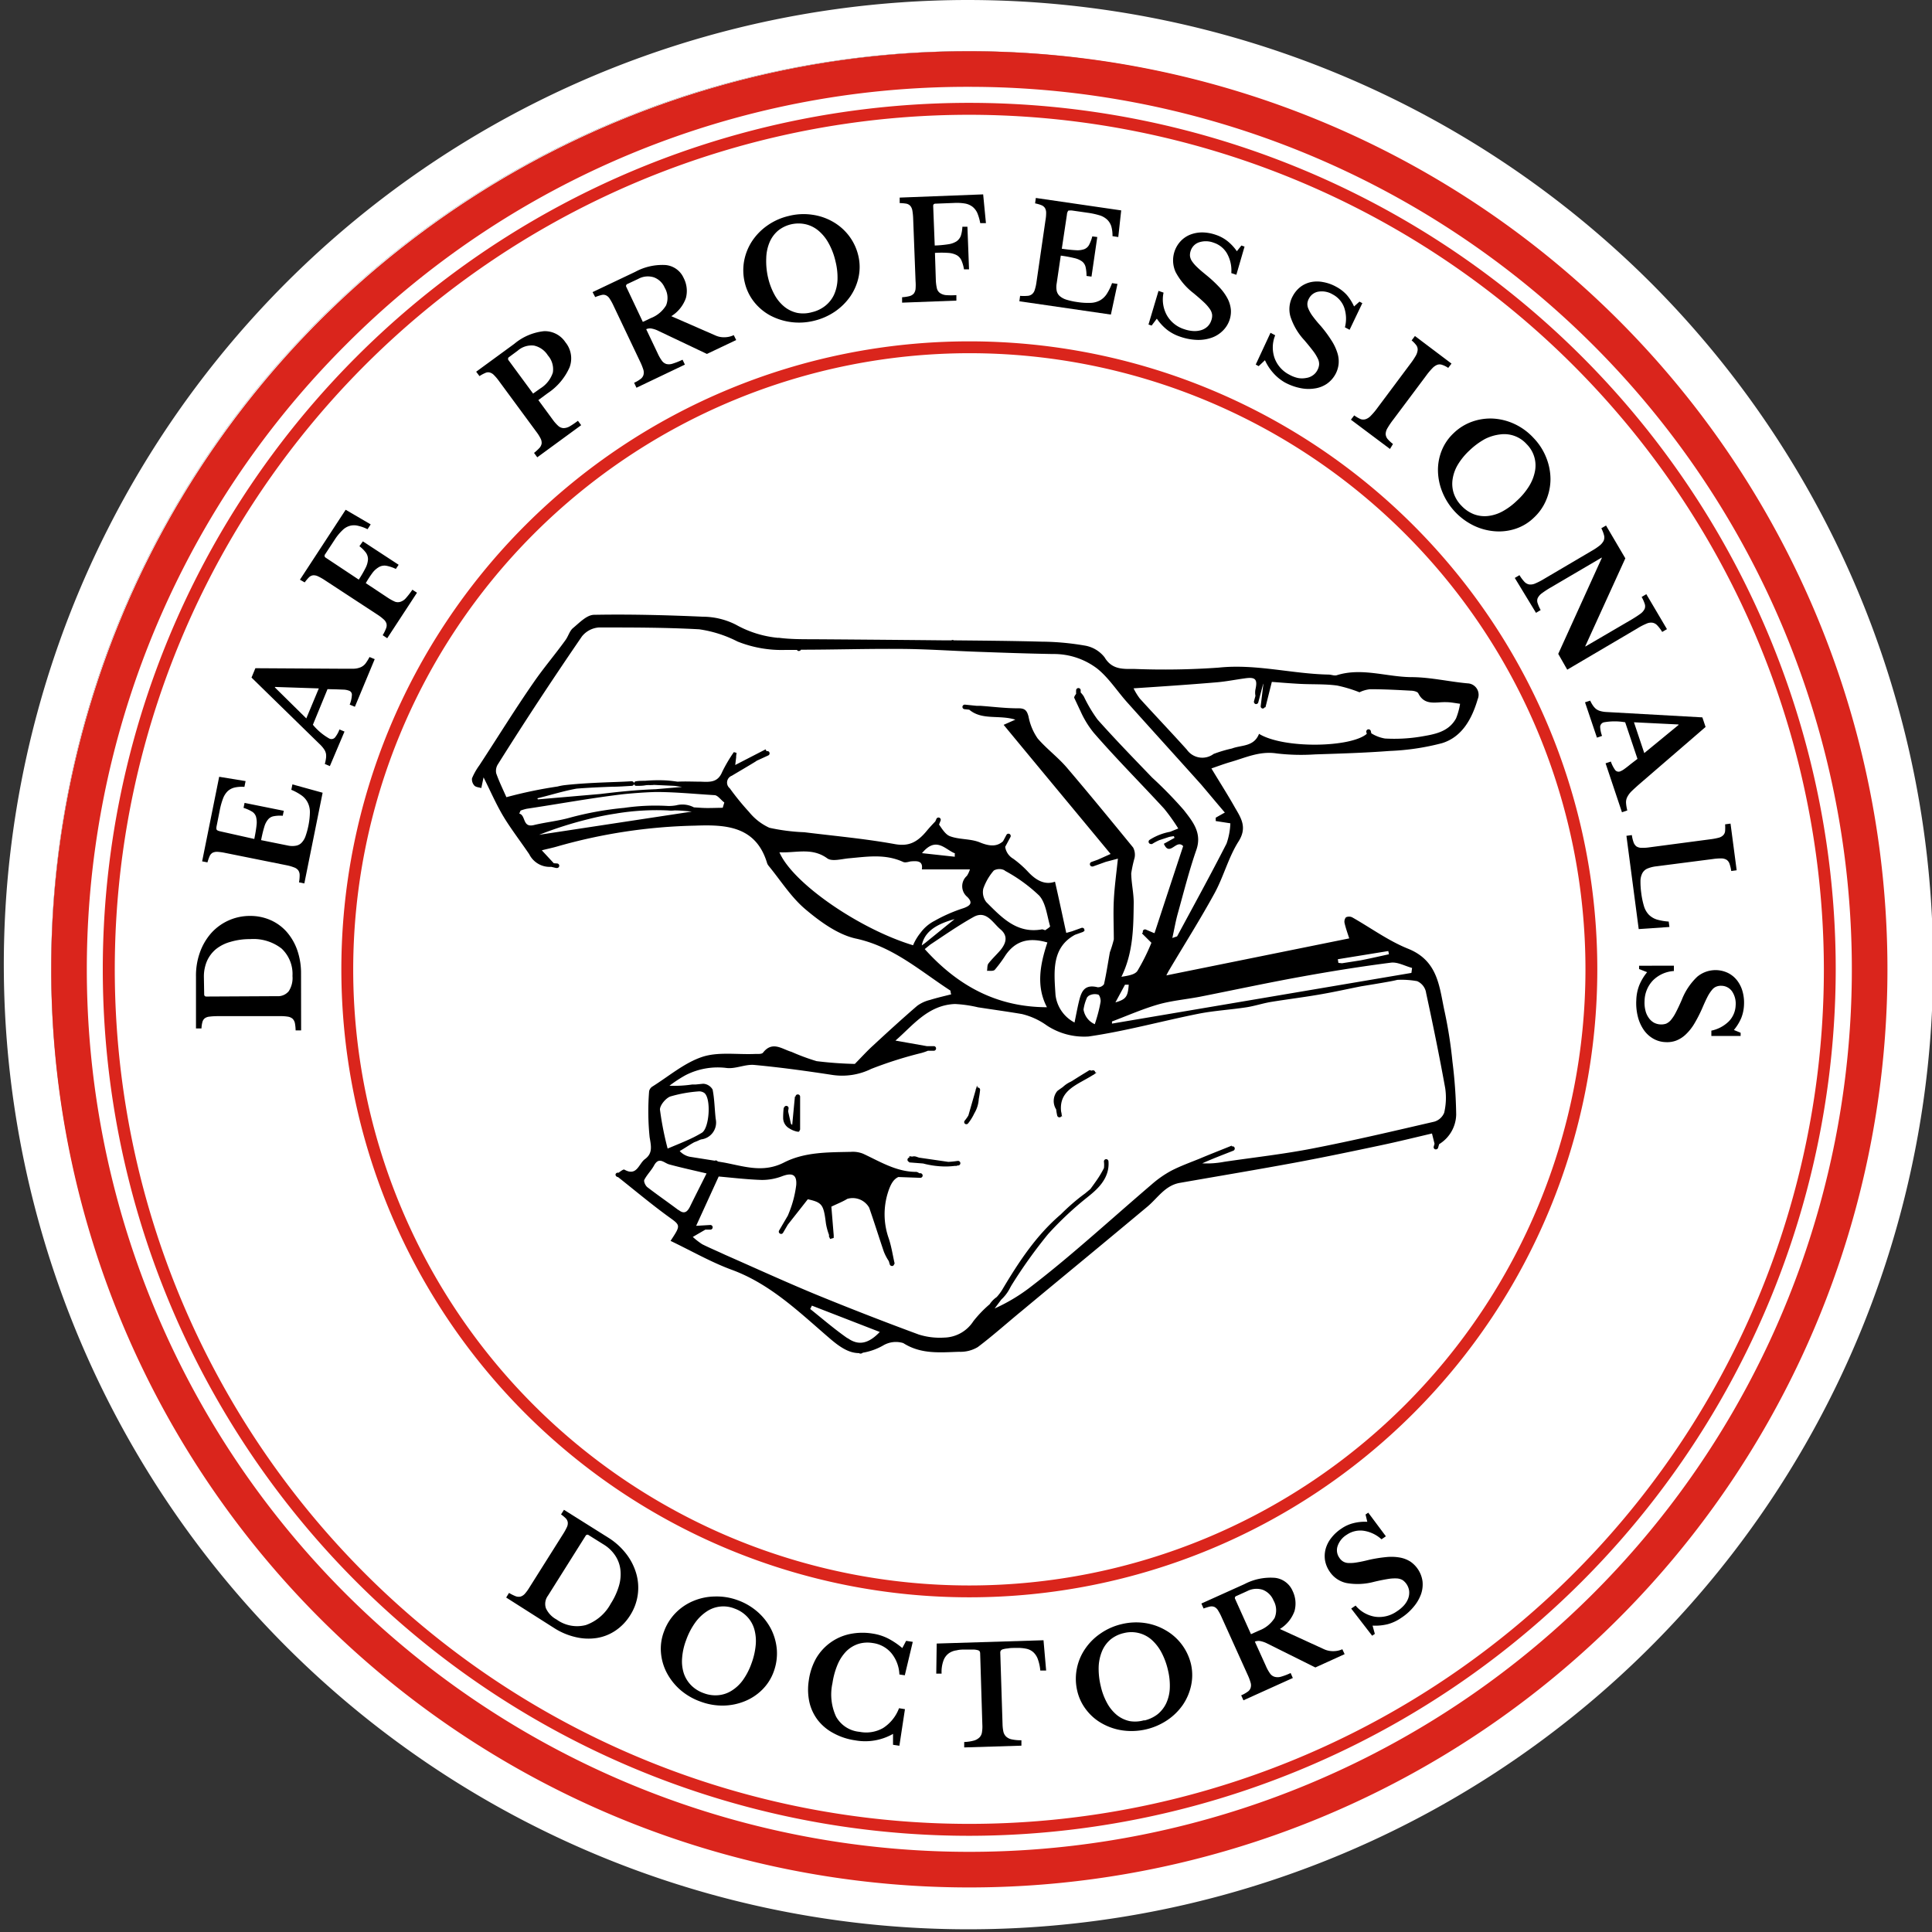 <svg xmlns="http://www.w3.org/2000/svg" width="3.67in" height="3.67in" viewBox="0 0 264.09 264.09"><rect x="0" y="0" width="264.09" height="264.09" fill="#333333" stroke="none"/><defs><style>.cls-1{fill:#fff;}.cls-2{fill:#da251c;}</style></defs><g id="Layer_1_copy" data-name="Layer 1 copy"><circle class="cls-1" cx="132.23" cy="132.23" r="125.23"/><path class="cls-1" d="M132.23,7A125.23,125.23,0,1,1,7,132.23H7A125.23,125.23,0,0,1,132.23,7m0-7a131.86,131.86,0,1,0,93.5,38.73A132.23,132.23,0,0,0,132.23,0Z" transform="translate(0 0)"/></g><g id="Layer_2" data-name="Layer 2"><path class="cls-2" d="M132.5,11.87A120.63,120.63,0,0,1,217.8,217.8,120.63,120.63,0,0,1,47.2,47.2a119.85,119.85,0,0,1,85.3-35.33m0-4.87A125.5,125.5,0,1,0,258,132.5,125.5,125.5,0,0,0,132.5,7Z" transform="translate(0 0)"/><path class="cls-2" d="M132.5,250.94A118.44,118.44,0,1,1,250.93,132.5,118.57,118.57,0,0,1,132.5,250.94Zm0-235.25A116.81,116.81,0,1,0,249.31,132.5,116.94,116.94,0,0,0,132.5,15.69Z" transform="translate(0 0)"/><path class="cls-2" d="M132.5,48.28A84.22,84.22,0,1,1,48.28,132.5,84.31,84.31,0,0,1,132.5,48.28m0-1.62a85.84,85.84,0,1,0,85.84,85.84A85.84,85.84,0,0,0,132.5,46.66Z" transform="translate(0 0)"/><path d="M69.19,218.37l.39-.63a6.21,6.21,0,0,0,.9.45,1.16,1.16,0,0,0,.68.05,1.32,1.32,0,0,0,.58-.38,5.83,5.83,0,0,0,.63-.87l4.6-7.3a7.79,7.79,0,0,0,.51-.92,1.23,1.23,0,0,0,.13-.67,1,1,0,0,0-.26-.54,4.64,4.64,0,0,0-.66-.55l.4-.63,6,3.77a9.36,9.36,0,0,1,2.5,2.24,8.05,8.05,0,0,1,1.38,2.7,7,7,0,0,1-.85,5.74,6.92,6.92,0,0,1-2,2.07,6.35,6.35,0,0,1-2.53,1,7.51,7.51,0,0,1-2.86-.11,9.29,9.29,0,0,1-3-1.26Zm11.29-8.52a.28.28,0,0,0-.44.1l-5.14,8.17a1.88,1.88,0,0,0-.28,1.71,3.32,3.32,0,0,0,1.47,1.55,4.75,4.75,0,0,0,4,.75,6.21,6.21,0,0,0,3.4-2.93,9.38,9.38,0,0,0,1.12-2.44,5.6,5.6,0,0,0,.19-2.23,4.4,4.4,0,0,0-.72-1.92,5.06,5.06,0,0,0-1.6-1.51Z" transform="translate(0 0)"/><path d="M100.85,218.74a8.43,8.43,0,0,1,2.74,1.62,8,8,0,0,1,1.83,2.36,7.59,7.59,0,0,1,.77,2.81,7.19,7.19,0,0,1-.44,3,6.65,6.65,0,0,1-1.57,2.45,7.19,7.19,0,0,1-2.39,1.57,8.11,8.11,0,0,1-2.9.59,8.55,8.55,0,0,1-3.12-.54A8.65,8.65,0,0,1,93,231a8.17,8.17,0,0,1-1.85-2.33,7.16,7.16,0,0,1-.8-2.75,6.59,6.59,0,0,1,.4-2.87,7.06,7.06,0,0,1,1.59-2.56,7.32,7.32,0,0,1,2.41-1.64,7.82,7.82,0,0,1,2.92-.62A8.28,8.28,0,0,1,100.85,218.74Zm-4.66,12.7a4.44,4.44,0,0,0,2,.28,4.1,4.1,0,0,0,1.81-.61,5.47,5.47,0,0,0,1.54-1.44,9.15,9.15,0,0,0,1.16-2.23,9.78,9.78,0,0,0,.6-2.57,6,6,0,0,0-.2-2.2,4.13,4.13,0,0,0-1-1.71,4.39,4.39,0,0,0-1.69-1.08,4.09,4.09,0,0,0-3.83.41A6.06,6.06,0,0,0,95,221.84a9.59,9.59,0,0,0-1.21,2.35,8.65,8.65,0,0,0-.55,2.45,5.4,5.4,0,0,0,.23,2.09,4.29,4.29,0,0,0,1,1.63A4.51,4.51,0,0,0,96.19,231.44Z" transform="translate(0 0)"/><path d="M123.86,224.29l.91.14L123.68,229l-.74-.11a4.89,4.89,0,0,0-1.09-2.91,4,4,0,0,0-2.55-1.39,4.28,4.28,0,0,0-2,.13,4.2,4.2,0,0,0-1.62,1,5.92,5.92,0,0,0-1.19,1.82,10.55,10.55,0,0,0-.7,2.54,7.2,7.2,0,0,0,.5,4.58,4.09,4.09,0,0,0,3.22,2.07,4.66,4.66,0,0,0,3.2-.52,5.52,5.52,0,0,0,2.18-2.71l.81.13-.76,5-.87-.13,0-1.49a7.69,7.69,0,0,1-5.18.88,8.73,8.73,0,0,1-3-1,6.62,6.62,0,0,1-2.1-1.76,6.37,6.37,0,0,1-1.15-2.45,8.1,8.1,0,0,1-.08-3,8.49,8.49,0,0,1,1-3,7,7,0,0,1,4.56-3.31,8.59,8.59,0,0,1,3.17-.07,7,7,0,0,1,2.05.64,10.28,10.28,0,0,1,2,1.34Z" transform="translate(0 0)"/><path d="M143,228.35l-.8,0a6,6,0,0,0-.32-1.51,2.38,2.38,0,0,0-.64-1,2.07,2.07,0,0,0-1-.48,5.72,5.72,0,0,0-1.3-.1c-.49,0-.88,0-1.17.07a3,3,0,0,0-.67.11.54.54,0,0,0-.3.19.49.49,0,0,0-.07.28l.31,9.77a5.58,5.58,0,0,0,.11,1,1.36,1.36,0,0,0,.37.69,1.59,1.59,0,0,0,.78.39,5.88,5.88,0,0,0,1.32.12l0,.74-7.82.24,0-.74a5.86,5.86,0,0,0,1.34-.2,1.8,1.8,0,0,0,.76-.44,1.27,1.27,0,0,0,.33-.71,4.66,4.66,0,0,0,.05-1l-.3-9.77a.61.61,0,0,0-.07-.28.49.49,0,0,0-.28-.16,2.53,2.53,0,0,0-.59-.08c-.25,0-.59,0-1,0s-.87,0-1.28.11a2.35,2.35,0,0,0-1.07.41,2.11,2.11,0,0,0-.73,1,4.52,4.52,0,0,0-.25,1.77l-.73,0,.06-4.11,14.6-.45Z" transform="translate(0 0)"/><path d="M153.35,222a8.42,8.42,0,0,1,3.19-.14,7.87,7.87,0,0,1,2.82,1,7.26,7.26,0,0,1,3.45,4.66,6.76,6.76,0,0,1,0,2.9,7.52,7.52,0,0,1-1.13,2.63,8.08,8.08,0,0,1-2.12,2.08,8.78,8.78,0,0,1-6.07,1.41,8,8,0,0,1-2.82-.94,6.93,6.93,0,0,1-2.17-1.86,6.63,6.63,0,0,1-1.25-2.62,7.12,7.12,0,0,1-.06-3,7.24,7.24,0,0,1,1.11-2.69,7.84,7.84,0,0,1,2.1-2.12A8.45,8.45,0,0,1,153.35,222Zm3.06,13.18a4.71,4.71,0,0,0,1.82-.85,4.33,4.33,0,0,0,1.18-1.5,5.47,5.47,0,0,0,.49-2,8.89,8.89,0,0,0-.24-2.5,9.86,9.86,0,0,0-.91-2.48,6.26,6.26,0,0,0-1.37-1.74,4.19,4.19,0,0,0-3.75-.88,4.41,4.41,0,0,0-1.82.87,4.22,4.22,0,0,0-1.16,1.58,6.22,6.22,0,0,0-.47,2.15,10,10,0,0,0,.28,2.63,8.78,8.78,0,0,0,.88,2.35,5.5,5.5,0,0,0,1.34,1.63,4.21,4.21,0,0,0,1.72.82A4.42,4.42,0,0,0,156.41,235.14Z" transform="translate(0 0)"/><path d="M176.7,217.49a3.91,3.91,0,0,1,.25,2.73,4.73,4.73,0,0,1-2,2.45l6,2.75a2.92,2.92,0,0,0,1.29.28,3,3,0,0,0,1.25-.26l.31.67-4,1.82-6.55-3.26a3.6,3.6,0,0,0-1.05-.36,1.4,1.4,0,0,0-.67.09l1.51,3.33a5.39,5.39,0,0,0,.55,1,1.17,1.17,0,0,0,.62.47,1.55,1.55,0,0,0,.87,0,8.61,8.61,0,0,0,1.34-.51l.3.68-6.75,3.05-.31-.68a4.53,4.53,0,0,0,.88-.49,1,1,0,0,0,.41-.53,1.22,1.22,0,0,0,0-.71,6.83,6.83,0,0,0-.37-1L167,221.09a7.12,7.12,0,0,0-.49-.94,1.22,1.22,0,0,0-.48-.48,1,1,0,0,0-.61-.07,7.4,7.4,0,0,0-.9.27l-.3-.68,5.88-2.65a7.7,7.7,0,0,1,4.2-.86A3,3,0,0,1,176.7,217.49Zm-5.7,5.89,1.11-.5a4.24,4.24,0,0,0,2.11-1.7,2.7,2.7,0,0,0-.14-2.41,2.64,2.64,0,0,0-1.45-1.45,2.76,2.76,0,0,0-2.14.17l-1.48.67a.28.28,0,0,0-.17.42Z" transform="translate(0 0)"/><path d="M184.7,219.88l.6-.41A4.37,4.37,0,0,0,188,221a4.19,4.19,0,0,0,2.94-.74,4.7,4.7,0,0,0,1-.85,3,3,0,0,0,.56-.94,2.31,2.31,0,0,0,.12-1,2.17,2.17,0,0,0-.89-1.48,1.8,1.8,0,0,0-.79-.23,5.74,5.74,0,0,0-1.24.08c-.49.08-1.12.2-1.87.38a8.7,8.7,0,0,1-3.77.17,3.67,3.67,0,0,1-2.32-1.59,3.89,3.89,0,0,1-.62-1.52,3.78,3.78,0,0,1,.09-1.57,4.26,4.26,0,0,1,.76-1.48,5.73,5.73,0,0,1,1.39-1.28,5,5,0,0,1,1.66-.75,6.3,6.3,0,0,1,1.88-.18l-.24-1,.37-.25,2.41,3.23-.6.41a4.64,4.64,0,0,0-2.47-1.17,3.28,3.28,0,0,0-2.28.55,2.93,2.93,0,0,0-1.24,1.52,1.77,1.77,0,0,0,.22,1.61,1.63,1.63,0,0,0,.5.51,1.49,1.49,0,0,0,.72.22,5.23,5.23,0,0,0,1.13-.07c.45-.07,1-.18,1.67-.35a19,19,0,0,1,2.42-.39,6.65,6.65,0,0,1,1.87.07,4,4,0,0,1,1.41.55,3.9,3.9,0,0,1,1.66,2.71,4.06,4.06,0,0,1-.21,1.75,5.58,5.58,0,0,1-1,1.71,7.34,7.34,0,0,1-1.69,1.51,6,6,0,0,1-1.84.87,7.17,7.17,0,0,1-2.09.2l.31,1.13-.37.25Z" transform="translate(0 0)"/><path d="M41.16,140.85h-.75a6,6,0,0,0-.1-1,1.2,1.2,0,0,0-.32-.6,1.3,1.3,0,0,0-.64-.28,6.13,6.13,0,0,0-1.07-.07l-8.62,0a9,9,0,0,0-1.06.07,1.24,1.24,0,0,0-.63.24,1,1,0,0,0-.31.52,4.21,4.21,0,0,0-.12.85h-.75l0-7.09a9.35,9.35,0,0,1,.54-3.31,8.11,8.11,0,0,1,1.53-2.62,7.1,7.1,0,0,1,5.31-2.36,6.85,6.85,0,0,1,2.81.57,6.37,6.37,0,0,1,2.2,1.6,7.62,7.62,0,0,1,1.44,2.47,9.55,9.55,0,0,1,.53,3.18ZM27.91,135.9c0,.22.1.32.31.32l9.65-.05a1.91,1.91,0,0,0,1.6-.68,3.31,3.31,0,0,0,.51-2.08,4.76,4.76,0,0,0-1.49-3.75,6.26,6.26,0,0,0-4.3-1.29,9.16,9.16,0,0,0-2.67.37,5.49,5.49,0,0,0-2,1,4.49,4.49,0,0,0-1.23,1.63,5.4,5.4,0,0,0-.42,2.16Z" transform="translate(0 0)"/><path d="M34.76,114.68c.16-.78.26-1.41.31-1.89a3,3,0,0,0-.08-1.17,1.27,1.27,0,0,0-.56-.69,5.24,5.24,0,0,0-1.14-.5l.14-.68,5.36,1.08-.14.68a4.62,4.62,0,0,0-1.23.06,1.29,1.29,0,0,0-.78.45,2.68,2.68,0,0,0-.51,1c-.14.45-.28,1-.44,1.82l3.77.76a2.76,2.76,0,0,0,1,0,1.37,1.37,0,0,0,.75-.39,2.43,2.43,0,0,0,.55-.9,10.51,10.51,0,0,0,.4-1.46,10,10,0,0,0,.2-1.79,2.9,2.9,0,0,0-.27-1.3,2.68,2.68,0,0,0-.82-1,7.08,7.08,0,0,0-1.45-.8l.15-.74,4.13,1.14-2.5,12.4-.73-.15a5,5,0,0,0,.09-1,1.13,1.13,0,0,0-.19-.64,1.19,1.19,0,0,0-.57-.4,5.78,5.78,0,0,0-1-.29l-8.45-1.7a7.35,7.35,0,0,0-1-.14,1.41,1.41,0,0,0-.68.12,1,1,0,0,0-.41.46,5.93,5.93,0,0,0-.3.86l-.73-.14,2.33-11.56,3.61.59-.16.79a4.57,4.57,0,0,0-1.34.09,2.17,2.17,0,0,0-.94.49,2.79,2.79,0,0,0-.64,1,9.75,9.75,0,0,0-.45,1.61l-.41,2.07c-.07.32-.07.52,0,.61s.24.16.53.22Z" transform="translate(0 0)"/><path d="M44.77,94.2l-2,4.87a8,8,0,0,0,2.2,1.86.65.65,0,0,0,.81-.11,3.85,3.85,0,0,0,.62-1.11l.69.29-2,4.72-.69-.29a5.31,5.31,0,0,0,.16-.77,2.2,2.2,0,0,0,0-.63,1.7,1.7,0,0,0-.24-.58,4.28,4.28,0,0,0-.47-.58l-9.47-9.25.53-1.28,11.77.07c.69,0,1.23,0,1.64,0a2.7,2.7,0,0,0,1-.21,1.74,1.74,0,0,0,.64-.5,6.78,6.78,0,0,0,.55-.89l.71.29-2.71,6.51-.71-.29A4.07,4.07,0,0,0,48.1,95a.57.57,0,0,0-.4-.59,2.35,2.35,0,0,0-.67-.14L46,94.23Zm-2.9,4,1.71-4.1-6-.2,0,.07Z" transform="translate(0 0)"/><path d="M53,81.7a6.65,6.65,0,0,0,1,.55,1.15,1.15,0,0,0,.77,0,1.68,1.68,0,0,0,.73-.51,10.93,10.93,0,0,0,.87-1.13l.63.41-4.07,6.22-.62-.41a5.38,5.38,0,0,0,.45-.91,1.07,1.07,0,0,0,.07-.67,1.24,1.24,0,0,0-.38-.58,6.57,6.57,0,0,0-.85-.65l-7.21-4.72a6.79,6.79,0,0,0-.92-.52,1.35,1.35,0,0,0-.67-.14,1,1,0,0,0-.56.27,6.07,6.07,0,0,0-.59.7L41,79.24l6.25-9.56,3.42,2-.43.66a5.51,5.51,0,0,0-1.31-.47,2.18,2.18,0,0,0-1.08,0,2.28,2.28,0,0,0-1,.57,7,7,0,0,0-1,1.18l-1.41,2.15a.3.3,0,0,0,.08.46l4.52,3a15.59,15.59,0,0,0,.93-1.6,2.94,2.94,0,0,0,.33-1.16,1.56,1.56,0,0,0-.28-.92,4.63,4.63,0,0,0-.89-.89L49.6,74l4.89,3.2-.38.57a5.26,5.26,0,0,0-1.23-.42,1.53,1.53,0,0,0-1,.12,3,3,0,0,0-.91.76A14.38,14.38,0,0,0,50,79.71Z" transform="translate(0 0)"/><path d="M77.3,46.8a3.47,3.47,0,0,1,.56,3.4,8.21,8.21,0,0,1-3,3.55l-1.27.94,1.94,2.64a5.46,5.46,0,0,0,.76.87,1.18,1.18,0,0,0,.72.32,1.76,1.76,0,0,0,.85-.23A11.93,11.93,0,0,0,79,57.52l.44.6-6,4.39-.44-.6a6.77,6.77,0,0,0,.75-.69,1.18,1.18,0,0,0,.29-.61,1.3,1.3,0,0,0-.15-.68,5.78,5.78,0,0,0-.57-.9l-5.11-6.94a6.48,6.48,0,0,0-.68-.81,1.27,1.27,0,0,0-.58-.36.88.88,0,0,0-.61.06,5,5,0,0,0-.8.43l-.45-.6L70.3,47a7.55,7.55,0,0,1,4.06-1.73A3.38,3.38,0,0,1,77.3,46.8Zm-4.43,7,1-.71a4,4,0,0,0,1.7-2.16,2.86,2.86,0,0,0-.68-2.35A3,3,0,0,0,73,47.24a2.88,2.88,0,0,0-2.24.7l-1.15.85a.3.3,0,0,0-.09.46Z" transform="translate(0 0)"/><path d="M93.45,38a3.82,3.82,0,0,1,.31,2.73,4.77,4.77,0,0,1-2,2.49l6,2.62a2.81,2.81,0,0,0,1.3.26,3,3,0,0,0,1.24-.29l.33.67-4,1.9-6.61-3.14A3.41,3.41,0,0,0,89,44.9a1.29,1.29,0,0,0-.67.1l1.57,3.3a5.8,5.8,0,0,0,.57,1,1.2,1.2,0,0,0,.63.46,1.57,1.57,0,0,0,.87-.06,9.77,9.77,0,0,0,1.33-.53l.32.67L87,53l-.32-.68a4.25,4.25,0,0,0,.86-.5,1.09,1.09,0,0,0,.41-.54,1.37,1.37,0,0,0,0-.72,8.27,8.27,0,0,0-.39-1l-3.7-7.78a7.18,7.18,0,0,0-.51-.93,1.21,1.21,0,0,0-.49-.47.89.89,0,0,0-.61-.06,6,6,0,0,0-.89.29L81,39.93l5.83-2.77A7.75,7.75,0,0,1,91,36.23,3,3,0,0,1,93.45,38Zm-5.58,6,1.1-.52a4.19,4.19,0,0,0,2.08-1.74,2.73,2.73,0,0,0-.19-2.41,2.57,2.57,0,0,0-1.48-1.42,2.72,2.72,0,0,0-2.13.21l-1.47.69a.29.29,0,0,0-.16.43Z" transform="translate(0 0)"/><path d="M107.82,29.52a8.24,8.24,0,0,1,3.19-.17,7.84,7.84,0,0,1,2.82.95,7.32,7.32,0,0,1,2.2,1.91,7.21,7.21,0,0,1,1.29,2.72,6.65,6.65,0,0,1,.05,2.91,7.38,7.38,0,0,1-1.11,2.63,8.22,8.22,0,0,1-2.1,2.1,8.64,8.64,0,0,1-2.9,1.28,8.46,8.46,0,0,1-6-.74,7.21,7.21,0,0,1-2.19-1.85,6.75,6.75,0,0,1-1.26-2.61,7.14,7.14,0,0,1-.09-3,7.42,7.42,0,0,1,1.09-2.7,8,8,0,0,1,2.09-2.13A8.35,8.35,0,0,1,107.82,29.52ZM111,42.67a4.56,4.56,0,0,0,1.81-.87A4.21,4.21,0,0,0,114,40.3a5.52,5.52,0,0,0,.48-2.06,9,9,0,0,0-.27-2.5,9.34,9.34,0,0,0-.93-2.47,6,6,0,0,0-1.38-1.72,4.22,4.22,0,0,0-1.75-.89,4.51,4.51,0,0,0-2,0,4.44,4.44,0,0,0-1.82.89,4.26,4.26,0,0,0-1.14,1.58,6,6,0,0,0-.45,2.16A10,10,0,0,0,105,38a9.2,9.2,0,0,0,.9,2.34,5.48,5.48,0,0,0,1.36,1.62,4.26,4.26,0,0,0,1.72.81A4.43,4.43,0,0,0,111,42.67Z" transform="translate(0 0)"/><path d="M127.92,38.24a6.09,6.09,0,0,0,.14,1.15,1.1,1.1,0,0,0,.41.65,1.76,1.76,0,0,0,.83.3,9.84,9.84,0,0,0,1.43,0l0,.75-7.42.28,0-.74a5.46,5.46,0,0,0,1-.15,1.21,1.21,0,0,0,.59-.34,1.29,1.29,0,0,0,.25-.65,6.63,6.63,0,0,0,0-1.06l-.33-8.62a7.9,7.9,0,0,0-.11-1.05,1.32,1.32,0,0,0-.28-.62,1,1,0,0,0-.54-.3,6.38,6.38,0,0,0-.91-.08l0-.75,11.41-.44.38,3.93-.78,0a6.82,6.82,0,0,0-.38-1.34,2.3,2.3,0,0,0-.64-.87,2.38,2.38,0,0,0-1-.46,6.87,6.87,0,0,0-1.51-.09l-2.58.1c-.22,0-.33.12-.32.33l.21,5.39a15.28,15.28,0,0,0,1.85-.17,2.88,2.88,0,0,0,1.13-.4,1.63,1.63,0,0,0,.59-.76,4.74,4.74,0,0,0,.21-1.24l.69,0,.22,5.83-.69,0a5,5,0,0,0-.36-1.25,1.58,1.58,0,0,0-.65-.7,2.87,2.87,0,0,0-1.14-.3,13.19,13.19,0,0,0-1.82,0Z" transform="translate(0 0)"/><path d="M145.14,34c.78.11,1.42.18,1.91.2a2.79,2.79,0,0,0,1.16-.14,1.27,1.27,0,0,0,.66-.59,5.45,5.45,0,0,0,.44-1.16l.68.09-.79,5.41-.68-.09a5.57,5.57,0,0,0-.13-1.23,1.35,1.35,0,0,0-.49-.76,2.86,2.86,0,0,0-1.05-.45,17.17,17.17,0,0,0-1.85-.34l-.56,3.8a2.84,2.84,0,0,0,0,1,1.34,1.34,0,0,0,.43.74,2.56,2.56,0,0,0,.92.49,9.58,9.58,0,0,0,1.48.32,9.31,9.31,0,0,0,1.81.11,2.91,2.91,0,0,0,1.28-.34,2.71,2.71,0,0,0,.92-.87,7.39,7.39,0,0,0,.73-1.49l.74.11L151.85,43l-12.51-1.82.1-.74a6.16,6.16,0,0,0,1,0,1.06,1.06,0,0,0,.63-.23,1.19,1.19,0,0,0,.37-.58,5.8,5.8,0,0,0,.23-1l1.24-8.53a5.54,5.54,0,0,0,.09-1,1.29,1.29,0,0,0-.16-.66,1,1,0,0,0-.48-.39,4.68,4.68,0,0,0-.87-.25l.1-.74,11.67,1.7-.4,3.64-.79-.12a4.61,4.61,0,0,0-.16-1.33,2.21,2.21,0,0,0-.55-.91,2.66,2.66,0,0,0-1-.59,10.66,10.66,0,0,0-1.63-.36l-2.09-.3c-.32-.05-.52,0-.61,0a1,1,0,0,0-.19.55Z" transform="translate(0 0)"/><path d="M158.36,39.76l.69.24a4.45,4.45,0,0,0,.45,3.09A4.16,4.16,0,0,0,161.88,45a4.54,4.54,0,0,0,1.25.25,3.11,3.11,0,0,0,1.09-.13,2.19,2.19,0,0,0,.84-.49,2,2,0,0,0,.51-.82,1.86,1.86,0,0,0,.12-.78,1.75,1.75,0,0,0-.3-.77,5.74,5.74,0,0,0-.82-.94c-.36-.34-.84-.76-1.43-1.25a8.86,8.86,0,0,1-2.44-2.88,3.85,3.85,0,0,1,.69-4.23,3.66,3.66,0,0,1,1.29-.88,4.56,4.56,0,0,1,1.64-.31,5.81,5.81,0,0,1,1.87.33,5.24,5.24,0,0,1,1.6.86,6.55,6.55,0,0,1,1.28,1.38l.62-.78.43.15L169,37.56l-.69-.23a4.74,4.74,0,0,0-.58-2.67,3.26,3.26,0,0,0-1.82-1.48,3,3,0,0,0-2-.06,1.8,1.8,0,0,0-1.15,1.16,1.77,1.77,0,0,0-.1.7,1.65,1.65,0,0,0,.27.72,5.1,5.1,0,0,0,.74.85c.32.31.76.68,1.29,1.11a17.74,17.74,0,0,1,1.79,1.68,7,7,0,0,1,1.08,1.53,4.16,4.16,0,0,1,.42,1.45,3.65,3.65,0,0,1-.19,1.45,3.71,3.71,0,0,1-1,1.52,4,4,0,0,1-1.52.9,5.46,5.46,0,0,1-1.94.27,7.73,7.73,0,0,1-2.23-.42,6.06,6.06,0,0,1-1.81-.94,6.91,6.91,0,0,1-1.43-1.54l-.71.94-.43-.14Z" transform="translate(0 0)"/><path d="M173.67,45.49l.64.34a4.4,4.4,0,0,0-.08,3.13,4.15,4.15,0,0,0,2,2.25,4.29,4.29,0,0,0,1.19.46,3,3,0,0,0,1.1,0,2.09,2.09,0,0,0,.9-.34,1.9,1.9,0,0,0,.65-.72,1.94,1.94,0,0,0,.24-.74,1.63,1.63,0,0,0-.16-.82,5.84,5.84,0,0,0-.65-1.06c-.3-.4-.7-.89-1.2-1.48a8.61,8.61,0,0,1-1.91-3.25,3.69,3.69,0,0,1,.33-2.8,3.91,3.91,0,0,1,1.05-1.25,3.64,3.64,0,0,1,1.43-.65,4.2,4.2,0,0,1,1.66,0,5.68,5.68,0,0,1,1.79.64,5.32,5.32,0,0,1,1.44,1.11,6.74,6.74,0,0,1,1,1.58l.74-.66.39.21-1.74,3.64-.64-.34a4.69,4.69,0,0,0-.11-2.73,3.3,3.3,0,0,0-1.55-1.76,2.89,2.89,0,0,0-1.92-.39,1.77,1.77,0,0,0-1.33.94,1.69,1.69,0,0,0-.22.68,1.57,1.57,0,0,0,.15.75,4.79,4.79,0,0,0,.58,1,16.87,16.87,0,0,0,1.09,1.32,17.09,17.09,0,0,1,1.48,2,6.93,6.93,0,0,1,.8,1.69,3.79,3.79,0,0,1,.17,1.5,3.72,3.72,0,0,1-.43,1.4,3.83,3.83,0,0,1-1.19,1.33,3.94,3.94,0,0,1-1.65.63,5.44,5.44,0,0,1-2-.06,7.6,7.6,0,0,1-2.13-.79A6.33,6.33,0,0,1,174.06,51a6.88,6.88,0,0,1-1.15-1.76l-.86.81-.4-.22Z" transform="translate(0 0)"/><path d="M190,61.37l-5.34-4,.45-.59a4.81,4.81,0,0,0,.88.51,1.09,1.09,0,0,0,.71,0,1.7,1.7,0,0,0,.69-.47,9,9,0,0,0,.9-1.07l4.48-6a9.82,9.82,0,0,0,.73-1.08,2,2,0,0,0,.28-.8,1,1,0,0,0-.17-.66,4,4,0,0,0-.65-.68l.45-.6,5,3.77-.45.59a3.27,3.27,0,0,0-.84-.42,1,1,0,0,0-.67,0,1.93,1.93,0,0,0-.69.5,9.12,9.12,0,0,0-.83,1l-4.49,6a10.72,10.72,0,0,0-.78,1.15,1.67,1.67,0,0,0-.25.8,1.16,1.16,0,0,0,.25.67,4.81,4.81,0,0,0,.75.7Z" transform="translate(0 0)"/><path d="M209.62,59.86a8.22,8.22,0,0,1,1.73,2.67,8,8,0,0,1,.59,2.93,7.4,7.4,0,0,1-.57,2.85,6.94,6.94,0,0,1-1.72,2.47,6.52,6.52,0,0,1-2.49,1.5,7.23,7.23,0,0,1-2.84.34,8.08,8.08,0,0,1-2.86-.77,8.78,8.78,0,0,1-4.28-4.54,8.12,8.12,0,0,1-.62-2.9,7.13,7.13,0,0,1,.51-2.82,6.69,6.69,0,0,1,1.64-2.39,7,7,0,0,1,2.57-1.58,7.45,7.45,0,0,1,2.88-.4,8,8,0,0,1,2.89.75A8.29,8.29,0,0,1,209.62,59.86Zm-9.84,9.28a4.66,4.66,0,0,0,1.66,1.14,4.16,4.16,0,0,0,1.89.26,5.43,5.43,0,0,0,2-.61,9,9,0,0,0,2-1.47,9.27,9.27,0,0,0,1.68-2,6,6,0,0,0,.81-2.06,4.1,4.1,0,0,0-1.13-3.68,4.11,4.11,0,0,0-3.61-1.34A6.2,6.2,0,0,0,203,60a10,10,0,0,0-2.13,1.57,8.93,8.93,0,0,0-1.59,1.94,5.42,5.42,0,0,0-.72,2,4.2,4.2,0,0,0,.15,1.9A4.44,4.44,0,0,0,199.78,69.14Z" transform="translate(0 0)"/><path d="M213,89.38l5.95-13.1,0-.07L212,80.29a12.75,12.75,0,0,0-1.23.8,1.83,1.83,0,0,0-.58.67,1,1,0,0,0,0,.71,5.16,5.16,0,0,0,.41.92l-.64.38L207.06,79l.64-.38a5.51,5.51,0,0,0,.67.9,1.17,1.17,0,0,0,.66.37,1.58,1.58,0,0,0,.84-.14,9.32,9.32,0,0,0,1.23-.64l6.47-3.81a8.37,8.37,0,0,0,1.08-.72,2.09,2.09,0,0,0,.55-.65,1.17,1.17,0,0,0,.07-.72,4.58,4.58,0,0,0-.38-1l.64-.38,2.64,4.49-5.47,12,0,.06L223,84.7c.52-.31.93-.58,1.23-.8a1.81,1.81,0,0,0,.58-.67,1,1,0,0,0,0-.72,5.12,5.12,0,0,0-.41-.91l.64-.38L227.86,86l-.65.38a5,5,0,0,0-.67-.89,1.17,1.17,0,0,0-.66-.37,1.49,1.49,0,0,0-.84.14,8.22,8.22,0,0,0-1.23.64l-9.58,5.64Z" transform="translate(0 0)"/><path d="M223.83,103.73l-1.68-5a8.35,8.35,0,0,0-2.88,0,.67.67,0,0,0-.54.62,4.07,4.07,0,0,0,.26,1.24l-.7.24L216.66,96l.71-.23a3.83,3.83,0,0,0,.38.68,2.17,2.17,0,0,0,.43.47,1.71,1.71,0,0,0,.56.27,3.65,3.65,0,0,0,.74.13l13.22.74.44,1.31-8.91,7.69c-.52.45-.92.82-1.21,1.1a3.09,3.09,0,0,0-.6.82,1.57,1.57,0,0,0-.15.8,5.45,5.45,0,0,0,.17,1l-.73.25-2.24-6.69.72-.24a4.63,4.63,0,0,0,.59,1.16.6.6,0,0,0,.69.18,2.53,2.53,0,0,0,.59-.34c.24-.17.52-.39.85-.66Zm-.48-5,1.41,4.21,4.68-3.84,0-.07Z" transform="translate(0 0)"/><path d="M224,127l-1.68-12.75.74-.1a5.13,5.13,0,0,0,.24,1,1.24,1.24,0,0,0,.39.55,1.3,1.3,0,0,0,.67.19,6.06,6.06,0,0,0,1.06-.06l8.55-1.13a8.8,8.8,0,0,0,1-.2,1.35,1.35,0,0,0,.59-.34.94.94,0,0,0,.25-.57,6.82,6.82,0,0,0,0-.91l.74-.1.84,6.38-.74.1a5.52,5.52,0,0,0-.24-1,1.06,1.06,0,0,0-.41-.54,1.42,1.42,0,0,0-.7-.18,7.51,7.51,0,0,0-1.14.08l-7.75,1a4.35,4.35,0,0,0-1.25.32,1.43,1.43,0,0,0-.68.65,2.4,2.4,0,0,0-.24,1.08,11.66,11.66,0,0,0,.11,1.63,11,11,0,0,0,.37,1.77,2.91,2.91,0,0,0,.65,1.15,2.7,2.7,0,0,0,1.07.66,7.34,7.34,0,0,0,1.66.29l.1.74Z" transform="translate(0 0)"/><path d="M228.81,132l0,.73a4.45,4.45,0,0,0-2.86,1.28,4.17,4.17,0,0,0-1.15,2.81,4.36,4.36,0,0,0,.11,1.27,2.81,2.81,0,0,0,.43,1,2.2,2.2,0,0,0,.69.67,2.06,2.06,0,0,0,.93.27,2.08,2.08,0,0,0,.78-.1,1.83,1.83,0,0,0,.66-.5,5.46,5.46,0,0,0,.68-1.05c.23-.44.5-1,.81-1.72a8.73,8.73,0,0,1,2.1-3.14,3.91,3.91,0,0,1,4.26-.5,3.61,3.61,0,0,1,1.2,1,4.34,4.34,0,0,1,.74,1.49,5.72,5.72,0,0,1,.2,1.89,5.43,5.43,0,0,1-.38,1.77,6.61,6.61,0,0,1-1,1.62l.92.38,0,.44-4,0,0-.73a4.77,4.77,0,0,0,2.4-1.28,3.31,3.31,0,0,0,.92-2.17,3,3,0,0,0-.48-1.9,1.8,1.8,0,0,0-1.43-.78,1.72,1.72,0,0,0-.7.1,1.38,1.38,0,0,0-.61.45,4.93,4.93,0,0,0-.62.94q-.31.6-.72,1.56a18.93,18.93,0,0,1-1.12,2.18,6.84,6.84,0,0,1-1.17,1.45,4,4,0,0,1-1.28.81,3.48,3.48,0,0,1-1.45.21,3.59,3.59,0,0,1-1.71-.49,4,4,0,0,1-1.29-1.21,5.51,5.51,0,0,1-.79-1.79,7.53,7.53,0,0,1-.21-2.27,6.07,6.07,0,0,1,.4-2,6.93,6.93,0,0,1,1.08-1.8l-1.1-.43,0-.45Z" transform="translate(0 0)"/><path d="M200.61,93.41c-2.54-.23-5.05-.83-7.58-.85-3.44,0-6.85-1.35-10.31-.26-.32.1-.72-.08-1.09-.09-5-.09-9.95-1.49-15.06-.95a105,105,0,0,1-11.5.18c-1.52,0-3.06.14-4.09-1.6a4.33,4.33,0,0,0-2.73-1.6,36,36,0,0,0-5.88-.53c-4-.11-8-.14-11.93-.18l-.06,0a.31.31,0,0,0-.33,0l-1,0q-9-.09-17.92-.15c-1.55,0-3.08,0-4.59-.19a.32.32,0,0,0-.17,0,14.57,14.57,0,0,1-5.78-1.8,10.05,10.05,0,0,0-4.49-1.09c-5-.22-9.92-.35-14.88-.26-1,0-2,1.07-2.88,1.8-.49.4-.66,1.15-1.06,1.68-1.44,2-3,3.81-4.37,5.81C70.36,97,68,100.84,65.52,104.62a8.71,8.71,0,0,0-1,1.77,1.26,1.26,0,0,0,.33,1c.21.22.63.23.94.33l.31-1.46c1,2,1.75,3.74,2.73,5.37s2.35,3.42,3.51,5.13a3.12,3.12,0,0,0,3,1.73l.69.16h.07a.31.31,0,0,0,.07-.62L75.7,118l-1.64-1.77c1-.25,1.55-.36,2.09-.52A73.86,73.86,0,0,1,95,112.86c4.11-.15,8.31,0,9.85,5.1a1.18,1.18,0,0,0,.23.41c1.64,2,3.06,4.27,5,5.91s4.38,3.44,6.84,4c5.15,1.09,8.84,4.43,13,7.13,0,0,0,.18.1.51-1,.25-1.95.47-2.92.77a4.9,4.9,0,0,0-1.73.8c-2.09,1.8-4.12,3.66-6.14,5.53-.73.67-1.4,1.41-2.38,2.41a51.24,51.24,0,0,1-5.23-.38,29.07,29.07,0,0,1-3.43-1.27c-1.27-.36-2.61-1.54-3.89.11-.18.23-.76.17-1.15.18-2.4.1-5-.32-7.16.4-2.46.82-4.58,2.66-6.84,4.07a1,1,0,0,0-.42.63,34.61,34.61,0,0,0,.07,6.28c.21,1.25.44,2.2-.65,3-.84.62-1.09,2.4-2.8,1.43-.13-.07-.43.16-.81.43a.32.32,0,0,0-.39.18.29.29,0,0,0,0,.09l-.06,0,.07.06a.31.31,0,0,0,.18.22l.17.06c2.39,1.9,4.53,3.69,6.78,5.33,1.75,1.27,1.82,1.16.37,3.37,2.86,1.37,5.5,2.89,8.31,3.93,5.35,1.95,9.3,5.84,13.46,9.41,1.54,1.33,2.72,2,4,2l.1.06a.32.32,0,0,0,.14,0,.33.33,0,0,0,.25-.11,8.35,8.35,0,0,0,2.81-1,3.41,3.41,0,0,1,2.74-.32c2.43,1.55,5,1.27,7.64,1.19a4.6,4.6,0,0,0,2.54-.64c2.1-1.58,4.06-3.35,6.08-5,2.95-2.46,5.91-4.9,8.87-7.35q4.13-3.42,8.24-6.85c1.41-1.18,2.42-2.9,4.43-3.25,5.26-.92,10.53-1.8,15.78-2.77,3.93-.73,7.84-1.55,11.76-2.38,2.32-.49,4.62-1.06,6.93-1.6l.35,1.4-.11.39a.31.31,0,0,0,.21.38l.09,0a.31.31,0,0,0,.3-.23l.14-.48a4.86,4.86,0,0,0,2.33-4.06,64.54,64.54,0,0,0-.51-7.21,61.29,61.29,0,0,0-1.05-6.76c-.75-3.37-.84-7-5-8.68-2.7-1.08-5.11-2.86-7.66-4.3a1,1,0,0,0-.85,0,.94.94,0,0,0-.18.82c.17.72.42,1.41.63,2.06l-25,5.06c.18-.35.29-.57.42-.78,2.07-3.49,4.24-6.92,6.18-10.47,1.24-2.28,1.89-4.89,3.27-7.06,1.2-1.9.37-3.16-.48-4.61-1-1.78-2.13-3.54-3.23-5.37.82-.28,1.69-.61,2.58-.87,2.07-.59,4-1.54,6.35-1.18a28.4,28.4,0,0,0,5.22.13c3.41-.11,6.81-.21,10.21-.47a33.12,33.12,0,0,0,7.18-1.07c2.75-.86,4.08-3.35,4.86-6A1.56,1.56,0,0,0,200.61,93.41Zm-34.33-.14c1.33-.11,2.65-.38,4-.56s1.63.18,1.33,1.53a2.36,2.36,0,0,0,0,.88l-.2.74a.32.32,0,0,0,.23.38h.08A.31.31,0,0,0,172,96l.64-2.42.06-.15-.37,3.08a.3.3,0,0,0,.27.34h0a.33.33,0,0,0,.28-.17h.1l.87-3.47c1.2.09,2.51.2,3.83.27,1.7.09,3.41,0,5.1.23a18.59,18.59,0,0,1,3.05.92,4.35,4.35,0,0,1,1.47-.42c1.85,0,3.71.1,5.56.2.33,0,.86.12,1,.34.87,1.78,2.43,1.18,3.82,1.23.64,0,1.27.14,1.9.22a9,9,0,0,1-.55,2c-1.05,1.92-3.07,2.19-4.93,2.51a22.45,22.45,0,0,1-4.78.24,5.14,5.14,0,0,1-1.87-.71l-.07-.31a.32.32,0,0,0-.38-.23.31.31,0,0,0-.23.38l.06.23c-2.16,1.88-11.34,2.07-14.73,0-.7,1.79-2.4,1.51-3.69,2a18,18,0,0,0-2.52.75,2.58,2.58,0,0,1-3.65-.58c-2.12-2.36-4.31-4.65-6.44-7a8.5,8.5,0,0,1-.85-1.39C158.74,93.84,162.51,93.59,166.28,93.27Zm-82,17.92a34,34,0,0,1,7-.41,4.17,4.17,0,0,0,.93,0c.78,0,1.56.08,2.35.16h0l-20.86,3.17a53,53,0,0,1,6.76-2.15A38.23,38.23,0,0,1,84.31,111.19Zm14.51-.77c-1,0-2,.07-3,0l-.94-.06a3.36,3.36,0,0,0-2.41-.28,5.62,5.62,0,0,1-1.12.09,29.74,29.74,0,0,0-6,.26,43.79,43.79,0,0,0-7.46,1.35c-1.6.45-3.28.61-4.88,1s-1.07-1.33-2-1.57l.18-.41a6.36,6.36,0,0,1,.85-.25c4.42-.66,8.83-1.48,13.27-2,1.45-.14,2.91-.25,4.37-.29,2.65,0,5.33.27,8,.43.47,0,.9.69,1.36,1Zm7.72,6.08c2.26.13,4.45-.71,6.57.83.63.46,1.91.1,2.89,0,2.52-.22,5-.65,7.48.49.28.13.7,0,1-.07.88-.07,1.75-.13,1.56,1.09h6.57a3.51,3.51,0,0,1-.41.88,1.89,1.89,0,0,0,.06,2.89c.76.77.46,1.17-.5,1.52a21.34,21.34,0,0,0-4,1.75,5.48,5.48,0,0,0-1.92,1.65,7,7,0,0,0-1,1.68C117.49,127,108.36,120.74,106.54,116.5Zm24,.17,0,.44-4.48-.49C128,114.23,129.22,116.18,130.59,116.67Zm6.79,2.32a21.66,21.66,0,0,1,4.75,3.43c.91,1,1.07,2.75,1.49,4.19,0,.13-.51.42-.67.55a2.82,2.82,0,0,0-.41-.13c-3.45.65-5.53-1.62-7.63-3.71a2.21,2.21,0,0,1-.42-1.85,7.56,7.56,0,0,1,1.44-2.48A1.57,1.57,0,0,1,137.38,119ZM126,129.23c.34-1.72,1.72-2.84,4.48-3.59l-4,3.24Zm.4.51.76-.62c1.93-1.28,3.85-2.62,5.89-3.76,1.76-1,2.63.77,3.71,1.68s.75,1.91,0,2.83c-.54.63-1.15,1.19-1.65,1.84-.18.23-.13.64-.19,1a2.13,2.13,0,0,1,.37,0h0c.28,0,.58,0,.71-.17a18.38,18.38,0,0,0,1.47-2c1.32-1.89,3.1-2.47,5.7-1.71-1,3-1.56,6-.06,8.85C136.27,137.67,130.93,134.76,126.41,129.74ZM96.29,149.41c.94.79.68,4.79-.35,5.43a16.78,16.78,0,0,1-1.94,1c-.75.34-1.52.65-2.74,1.16a42.54,42.54,0,0,1-1.05-5.34c0-.58.78-1.54,1.42-1.78a18.43,18.43,0,0,1,3.81-.69A1.22,1.22,0,0,1,96.29,149.41Zm-3.55,16c-1.41-1.06-2.86-2.06-4.25-3.13-.26-.2-.52-.76-.42-1,.37-.72,1-1.33,1.35-2,.68-1.21,1.35-.3,2.07-.11,1.58.43,3.19.78,5.09,1.23-.85,1.71-1.58,3.13-2.28,4.57C93.93,165.69,93.5,166,92.74,165.38Zm23.11,17.52c-1.77-1.23-3.4-2.64-5.1-4l.23-.46,9.28,3.6C118.74,183.66,117.37,184,115.85,182.9Zm79.08-47.24c.94,4.34,1.83,8.69,2.62,13.06a9,9,0,0,1-.14,3.35,2.1,2.1,0,0,1-1.34,1.22c-5.49,1.27-11,2.57-16.5,3.64-4,.79-8.16,1.25-12.23,1.85a12.56,12.56,0,0,1-3,.21c1-.45,2-.85,3-1.24l1.25-.49a.32.32,0,0,0,.17-.41.31.31,0,0,0-.39-.17l0-.11c-1.48.6-3,1.19-4.44,1.8-1.29.52-2.61,1-3.83,1.63a14.64,14.64,0,0,0-2.72,1.91c-3.43,2.93-6.79,5.94-10.22,8.86-2.13,1.82-4.31,3.61-6.54,5.31a24.53,24.53,0,0,1-4.66,2.75l.91-1.22a5.66,5.66,0,0,0,1.16-1.52c.07-.14.15-.28.23-.42h0a66.49,66.49,0,0,1,5-7,45.47,45.47,0,0,1,5.41-5.07c1.14-.92,3.05-2.45,2.85-4.89a.32.32,0,0,0-.34-.29.31.31,0,0,0-.28.34,3.64,3.64,0,0,1,0,.88,14.24,14.24,0,0,1-.78,1.35c-.34.51-.7,1-1.07,1.51l-.73.61C147.13,164,146,165,145,166l0,0c-3.36,2.87-5.74,6.49-8,10.29a6.69,6.69,0,0,1-.75,1l-.08.06a3.54,3.54,0,0,0-.89.93,16.25,16.25,0,0,0-2.23,2.32,4.87,4.87,0,0,1-4,2.24,9.52,9.52,0,0,1-3.49-.43q-7.1-2.62-14.1-5.49c-4.15-1.72-8.24-3.59-12.35-5.4-1-.47-2.1-.93-3.12-1.44a9.93,9.93,0,0,1-1.29-1l1.72-1,.62,0a.32.32,0,1,0,0-.63l-1.88.11,3.08-6.74c1.91.17,3.9.41,5.9.47a7.72,7.72,0,0,0,2.8-.52c1.33-.49,2-.23,1.9,1.2a14.84,14.84,0,0,1-1,3.83l-.14.35-1.13,1.93-.07.12h0l0,0a.3.3,0,0,0,.11.42.33.33,0,0,0,.16.05.32.32,0,0,0,.27-.16l.65-1.11c.9-1.14,1.81-2.29,2.73-3.47,2,.44,2.16.75,2.48,3.32a8.47,8.47,0,0,0,.42,1.55l0,.24a.38.38,0,0,0,.09.15l.05.17.5-.14,0-.19a.21.21,0,0,0,0-.11l0-.1c-.12-1.43-.23-2.82-.32-3.88.87-.42,1.56-.68,2.17-1.06a2.59,2.59,0,0,1,3,1.2c.7,2,1.32,4,2,6a6.72,6.72,0,0,0,.68,1.3l.13.44a.31.31,0,0,0,.3.23H122a.32.32,0,0,0,.23-.29l.07,0c-.27-1.17-.44-2.36-.82-3.49a9.9,9.9,0,0,1-.11-6.25c.37-1.17.77-1.83,1.43-2.13l3,.11h0a.32.32,0,0,0,.32-.3.32.32,0,0,0-.31-.33h-.17a.7.7,0,0,0-.38-.18c-2.72,0-4.93-1.39-7.27-2.48a3.74,3.74,0,0,0-1.67-.26c-3.12.07-6.3,0-9.16,1.46s-5.46.51-8.2,0l-.84-.14a.43.43,0,0,0-.12-.11.32.32,0,0,0-.3,0l-3.42-.54a2.6,2.6,0,0,1-1.37-.78c.68-.38,1.33-.85,2-1.21a5.83,5.83,0,0,0,.71-.3l.21-.08a2.32,2.32,0,0,0,2-2.81c-.15-1.33-.16-2.69-.42-4a1.57,1.57,0,0,0-1.29-.8l-1,.1-.48,0a16.67,16.67,0,0,1-3.13.17,18.17,18.17,0,0,1,2.18-1.43,9.65,9.65,0,0,1,5.59-1c1.24.17,2.58-.53,3.83-.41,3.56.33,7.1.82,10.63,1.36a9,9,0,0,0,5.35-.82,55.05,55.05,0,0,1,6.88-2.18,7.47,7.47,0,0,0,.87-.3l.85,0h0a.32.32,0,0,0,0-.63l-1,0-4.29-.76c2.33-2,4.41-4.85,8.13-5a17.2,17.2,0,0,1,3.15.45c2,.31,4,.58,6,.92a9.73,9.73,0,0,1,3.42,1.57,9.26,9.26,0,0,0,5.7,1.5c5-.72,9.94-2.09,14.93-3.09,2.18-.44,4.43-.56,6.64-.9,1.12-.17,2.22-.54,3.34-.73,2.45-.4,4.91-.69,7.35-1.14,1.67-.3,3.33-.67,5-1,1.17-.19,2.34-.38,3.51-.59.47-.08,1-.18,1.43-.29a11.75,11.75,0,0,1,2.72.18A2.1,2.1,0,0,1,194.93,135.66ZM149.65,140a2.63,2.63,0,0,1-1.54-2,6.07,6.07,0,0,1,.5-1.69l.19-.18a1.64,1.64,0,0,1,1.29-.18c.2,0,.41.67.35,1C150.26,138,150,138.93,149.65,140Zm40.12-10,.09.44-1,.22c-.94.21-1.9.42-2.86.61l-2.56.4-.49-.05-.08-.5ZM164,136.25c4.56-.9,9.11-1.88,13.68-2.71,4.13-.75,8.28-1.42,12.44-1.95.92-.12,1.93.46,2.9.72l-.09.68L152,139.92l0-.29c2.09-.79,4.15-1.7,6.29-2.32C160.13,136.78,162.06,136.62,164,136.25Zm-10.22-1.65.51,0c-.12,1.63-.36,2-1.82,2.42Zm13.68-23.55-1.28.72,0,.46,2,.31a9.34,9.34,0,0,1-.52,2.77c-2.17,4.25-4.47,8.44-6.74,12.65,0,.06-.18.07-.67.26.28-1.27.46-2.34.75-3.37.81-2.9,1.54-5.83,2.53-8.67.82-2.35-.53-3.92-1.71-5.45a56.62,56.62,0,0,0-4.33-4.44c-2.52-2.62-5.05-5.22-7.47-7.94a19.67,19.67,0,0,1-1.87-3.15,3.19,3.19,0,0,0-.43-.54c0-.09,0-.17,0-.26a.31.31,0,1,0-.62-.07,4.36,4.36,0,0,0,0,.51c-.17.23-.31.45-.25.57l.6,1.28c.07.16.15.32.23.48a13.08,13.08,0,0,0,1.83,3c3.09,3.56,6.42,6.89,9.61,10.36a26,26,0,0,1,1.94,2.72l-1.12.45a7.85,7.85,0,0,0-2.78,1.09.31.31,0,0,0-.11.43.32.32,0,0,0,.27.15.29.29,0,0,0,.16,0,7.1,7.1,0,0,1,1-.53l1.31-.43a5.2,5.2,0,0,1,.67-.11l.09.23-1.46.81c.81,1.85,1.7-.7,2.64.32-1.27,3.84-2.58,7.82-3.91,11.88l-.08,0-1.1-.47a.31.31,0,0,0-.41.16.28.28,0,0,0,0,.2l-.13.16,1.29,1.28a28.53,28.53,0,0,1-1.91,3.84c-.36.54-1.33.67-2.19.81,1.62-3.3,1.64-6.73,1.68-10.13,0-1.33-.32-2.66-.34-4a16.57,16.57,0,0,1,.46-2.13,2.13,2.13,0,0,0-.2-1.41c-3-3.67-6-7.33-9.05-10.91-1.23-1.44-2.79-2.59-4-4a7.8,7.8,0,0,1-1.25-3c-.23-.86-.51-1.14-1.48-1.12-1.7,0-3.41-.22-5.11-.34l-.51,0-1.58-.16a.32.32,0,0,0-.35.28.31.31,0,0,0,.28.34l.65.07c1.76,1.48,4.07.67,6.3,1.36l-1.6.71c5,6.06,9.79,11.81,14.62,17.65l-1.74.78-.89.32a.32.32,0,0,0-.18.41.3.3,0,0,0,.29.2.22.22,0,0,0,.11,0l1.75-.63,1.66-.44c-.21,2-.47,3.87-.56,5.7s0,3.57,0,5.34a15.7,15.7,0,0,1-.54,1.76c-.26,1.46-.48,2.92-.8,4.36a1,1,0,0,1-.87.42c-2-.5-2.29.85-2.62,2.21-.18.79-.33,1.59-.54,2.61a4.88,4.88,0,0,1-2.6-3.78c-.2-3.15-.57-6.44,2.66-8.21l1.09-.39a.33.33,0,0,0,.16-.15l.1,0-.07-.06a.3.3,0,0,0,0-.16.31.31,0,0,0-.4-.18l-1.31.47-.76.21c-.52-2.36-1-4.67-1.54-7-1.39.5-2.61-.19-3.71-1.38a14.24,14.24,0,0,0-2-1.76,2.26,2.26,0,0,1-1.1-1.62l.72-1.34a.31.31,0,0,0-.12-.42.31.31,0,0,0-.43.13l-.46.86c-.85.78-1.88.69-3.17.16s-2.81-.36-4.1-.85c-.57-.22-1-.89-1.48-1.59l.2-.51a.31.31,0,1,0-.57-.24l-.14.32c-.26.27-.73.76-1.16,1.28-1.38,1.68-2.58,2.15-4.39,1.82-4.09-.74-8.24-1.11-12.36-1.62a26.59,26.59,0,0,1-4.77-.61,7.66,7.66,0,0,1-2.77-2.15,35.78,35.78,0,0,1-2.65-3.25,1,1,0,0,1,.28-1.71c1.07-.64,2.14-1.26,3.2-1.91l.22-.15.57-.26,1-.46a.31.31,0,0,0,.15-.41.29.29,0,0,0-.38-.16l-.14-.26-4.15,2.14.12-1a.26.26,0,0,0,0-.15l.06-.51-.37-.1a20.52,20.52,0,0,0-1.59,2.7c-.59,1.43-1.6,1.4-2.9,1.34-1.06,0-2.13-.06-3.2,0-.56-.08-1.13-.15-1.7-.18a21.16,21.16,0,0,0-2.76.06c-.4,0-.79,0-1.19.06a.31.31,0,0,0-.3.33.3.3,0,0,0,.32.3c.41,0,.81,0,1.21-.07s.79,0,1.19-.06l2.79.13,1.05.15-3.61.31c-2.53.09-5,.34-7.53.65l-8.57.74-.06-.15c1.79-.43,3.56-1,5.36-1.32,1.63-.13,3.27-.2,4.88-.26.89,0,1.78-.07,2.67-.12a.32.32,0,0,0,.3-.33.33.33,0,0,0-.33-.3q-1.33.08-2.67.12c-2.11.08-4.3.17-6.45.41a7.31,7.31,0,0,0-1,.19,60.68,60.68,0,0,0-7,1.46c-.48-1.09-1-2.15-1.39-3.26a1.67,1.67,0,0,1,.25-1.27C71.81,98.49,75.62,92.72,79.54,87a3.27,3.27,0,0,1,2.32-1.23c4.57,0,9.15,0,13.71.25a16.6,16.6,0,0,1,5.24,1.67,16.25,16.25,0,0,0,6.55,1.15h1.58a.32.32,0,0,0,.16.14.22.22,0,0,0,.11,0,.29.29,0,0,0,.27-.17c4.43,0,8.85-.14,13.28-.11,3.58,0,7.16.26,10.74.39s7,.25,10.44.31a9.77,9.77,0,0,1,6.05,2c1.58,1.27,2.72,3.08,4.09,4.61,3.36,3.75,6.75,7.48,10.11,11.23C165.25,108.49,166.27,109.72,167.41,111.05Z" transform="translate(0 0)"/><path d="M149.68,146.56a.32.32,0,0,0,0-.09.3.3,0,0,0-.42-.13l-.08,0c-.18-.06-.29-.08-.35,0-.77.47-1.54.94-2.3,1.43l-.25.13a4.09,4.09,0,0,0-1,.69c-.25.18-.51.35-.75.54a2.14,2.14,0,0,0-.16,2.52,7.56,7.56,0,0,0,.14.83.31.31,0,0,0,.31.25h.06a.34.34,0,0,0,.21-.16l.08.07c0-.07,0-.14-.05-.21a.11.11,0,0,0,0-.08c0-.16-.06-.31-.08-.46-.29-2.89,2.24-3.61,4.31-4.91l.16-.09a.27.27,0,0,0,.1-.08l.27-.19Z" transform="translate(0 0)"/><path d="M130.81,158.7a11.79,11.79,0,0,1-1.18.12l-4-.58-.42-.14a.92.92,0,0,0-.52,0l-.39-.06,0,.18h0a.32.32,0,0,0-.25.37.3.3,0,0,0,.22.23v.07l1.91.15a12.17,12.17,0,0,0,3.07.41,10.66,10.66,0,0,0,1.26-.08l.31,0v-.06l.19,0a.31.31,0,0,0-.1-.62Z" transform="translate(0 0)"/><path d="M109.05,149.6a.3.3,0,0,0-.31.3h-.08c-.12,1.2-.23,2.4-.37,3.86l-.17-.13c-.14-.64-.27-1.19-.39-1.72l.06-.38a.31.31,0,0,0-.25-.36.31.31,0,0,0-.36.24h-.05a11.53,11.53,0,0,0-.08,1.43,1.65,1.65,0,0,0,.87,1.42,3.14,3.14,0,0,0,1.07.43h.13l.13,0v-.09h0a.33.33,0,0,0,.12-.25v-4.47A.31.31,0,0,0,109.05,149.6Z" transform="translate(0 0)"/><path d="M133.72,148.66h-.09a2.76,2.76,0,0,0-.08-.27l-.12.41a.31.31,0,0,0-.06.13V149l-1,3.48a6,6,0,0,1-.48.68.31.31,0,0,0,0,.44.31.31,0,0,0,.2.07.29.29,0,0,0,.24-.11,6.89,6.89,0,0,0,.86-1.39,4.22,4.22,0,0,0,.6-1.95c.08-.41.14-.82.18-1.22A.31.31,0,0,0,133.72,148.66Z" transform="translate(0 0)"/></g></svg>